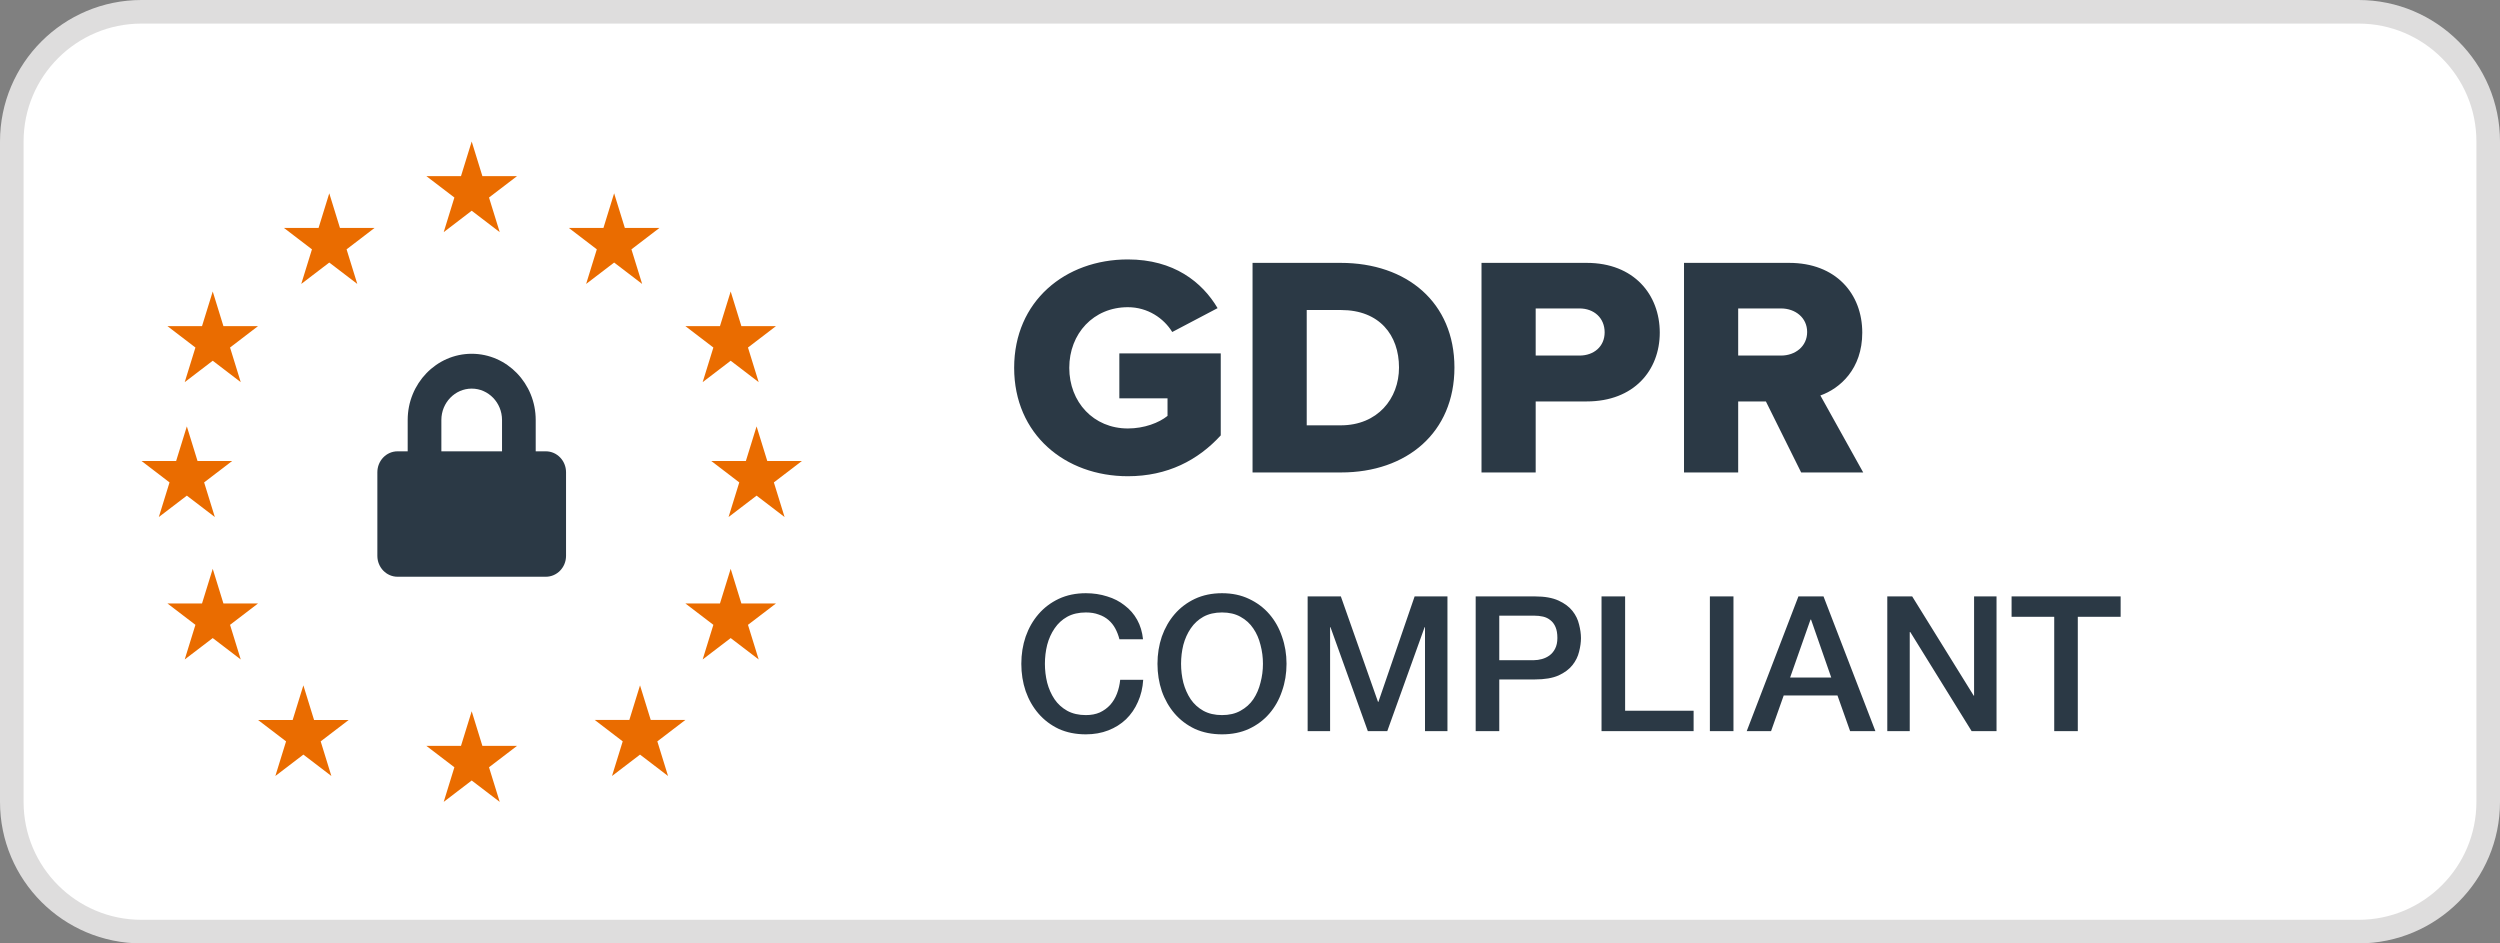 <svg width="106" height="40" viewBox="0 0 106 40" fill="none" xmlns="http://www.w3.org/2000/svg">
<rect x="0" y="0" width="106" height="40" fill="#808080" stroke="none"/>
<path d="M6 0.5H100C103.038 0.5 105.5 2.962 105.5 6V34C105.5 37.038 103.038 39.5 100 39.5H6C2.962 39.5 0.5 37.038 0.5 34V6C0.5 2.962 2.962 0.5 6 0.5Z" fill="white" stroke="#DEDDDD"/>
<path d="M20 6L20.453 7.468H21.922L20.734 8.375L21.188 9.843L20 8.935L18.813 9.843L19.266 8.375L18.078 7.468H19.546L20 6Z" fill="#EA6C00"/>
<path d="M20 30.157L20.453 31.625H21.922L20.734 32.532L21.188 34L20 33.093L18.813 34L19.266 32.532L18.078 31.625H19.546L20 30.157Z" fill="#EA6C00"/>
<path d="M26.039 8.196L26.493 9.664H27.961L26.773 10.572L27.227 12.039L26.039 11.132L24.852 12.039L25.305 10.572L24.118 9.664H25.586L26.039 8.196Z" fill="#EA6C00"/>
<path d="M30.981 12.359L31.434 13.827H32.902L31.714 14.735L32.168 16.203L30.981 15.295L29.793 16.203L30.247 14.735L29.059 13.827H30.527L30.981 12.359Z" fill="#EA6C00"/>
<path d="M30.981 24.118L31.434 25.586H32.902L31.714 26.493L32.168 27.961L30.981 27.054L29.793 27.961L30.247 26.493L29.059 25.586H30.527L30.981 24.118Z" fill="#EA6C00"/>
<path d="M9.02 12.359L9.473 13.827H10.941L9.754 14.735L10.207 16.203L9.02 15.295L7.832 16.203L8.286 14.735L7.098 13.827H8.566L9.02 12.359Z" fill="#EA6C00"/>
<path d="M32.079 18.079L32.532 19.546H34L32.812 20.454L33.266 21.922L32.079 21.015L30.891 21.922L31.345 20.454L30.157 19.546H31.625L32.079 18.079Z" fill="#EA6C00"/>
<path d="M7.922 18.079L8.375 19.546H9.843L8.655 20.454L9.109 21.922L7.922 21.015L6.734 21.922L7.188 20.454L6 19.546H7.468L7.922 18.079Z" fill="#EA6C00"/>
<path d="M9.02 24.118L9.473 25.586H10.941L9.754 26.493L10.207 27.961L9.02 27.054L7.832 27.961L8.286 26.493L7.098 25.586H8.566L9.02 24.118Z" fill="#EA6C00"/>
<path d="M27.137 29.059L27.591 30.526H29.059L27.871 31.434L28.325 32.902L27.137 31.995L25.949 32.902L26.403 31.434L25.216 30.526H26.684L27.137 29.059Z" fill="#EA6C00"/>
<path d="M13.961 8.196L14.414 9.664H15.882L14.695 10.572L15.149 12.039L13.961 11.132L12.773 12.039L13.227 10.572L12.039 9.664H13.507L13.961 8.196Z" fill="#EA6C00"/>
<path d="M12.863 29.059L13.316 30.527H14.784L13.597 31.434L14.05 32.902L12.863 31.995L11.675 32.902L12.129 31.434L10.941 30.527H12.409L12.863 29.059Z" fill="#EA6C00"/>
<path d="M23.143 19.136H22.714V17.807C22.714 16.259 21.496 15 20 15C18.504 15 17.286 16.259 17.286 17.807V19.136H16.857C16.384 19.136 16 19.533 16 20.023V23.568C16 24.058 16.384 24.454 16.857 24.454H23.143C23.616 24.454 24 24.058 24 23.568V20.023C24 19.533 23.616 19.136 23.143 19.136ZM21.286 19.136H18.714V17.807C18.714 17.074 19.291 16.477 20 16.477C20.709 16.477 21.286 17.074 21.286 17.807V19.136Z" fill="#2B3945"/>
<path fill-rule="evenodd" clip-rule="evenodd" d="M43 15.596C43 18.42 45.163 20.192 47.821 20.192C49.503 20.192 50.798 19.512 51.76 18.46V14.983H47.46V16.888H49.503V17.634C49.142 17.927 48.515 18.167 47.821 18.167C46.365 18.167 45.337 17.048 45.337 15.596C45.337 14.144 46.365 13.025 47.821 13.025C48.662 13.025 49.343 13.491 49.703 14.077L51.626 13.065C50.972 11.959 49.77 11 47.821 11C45.163 11 43 12.772 43 15.596ZM53.108 20.032V11.146H56.847C59.651 11.146 61.668 12.825 61.668 15.582C61.668 18.34 59.651 20.032 56.861 20.032H53.108ZM55.405 18.034H56.847C58.41 18.034 59.318 16.901 59.318 15.582C59.318 14.21 58.49 13.145 56.861 13.145H55.405V18.034ZM62.816 20.032V11.146H67.276C69.279 11.146 70.374 12.492 70.374 14.104C70.374 15.702 69.279 17.021 67.276 17.021H65.113V20.032H62.816ZM68.037 14.091C68.037 13.478 67.583 13.078 66.969 13.078H65.113V15.076H66.969C67.583 15.076 68.037 14.69 68.037 14.091ZM76.369 20.032L74.874 17.021H73.699V20.032H71.402V11.146H75.862C77.838 11.146 78.96 12.452 78.96 14.104C78.96 15.649 78.012 16.475 77.184 16.768L79 20.032H76.369ZM76.623 14.077C76.623 13.464 76.116 13.078 75.515 13.078H73.699V15.076H75.515C76.116 15.076 76.623 14.69 76.623 14.077Z" fill="#2B3945"/>
<path d="M47.464 27.104C47.421 26.939 47.363 26.787 47.288 26.648C47.213 26.509 47.117 26.389 47 26.288C46.883 26.187 46.744 26.109 46.584 26.056C46.429 25.997 46.248 25.968 46.04 25.968C45.736 25.968 45.472 26.029 45.248 26.152C45.029 26.275 44.851 26.44 44.712 26.648C44.573 26.851 44.469 27.083 44.4 27.344C44.336 27.605 44.304 27.872 44.304 28.144C44.304 28.416 44.336 28.683 44.4 28.944C44.469 29.205 44.573 29.44 44.712 29.648C44.851 29.851 45.029 30.013 45.248 30.136C45.472 30.259 45.736 30.32 46.04 30.32C46.264 30.32 46.461 30.283 46.632 30.208C46.803 30.128 46.949 30.021 47.072 29.888C47.195 29.749 47.291 29.589 47.36 29.408C47.429 29.227 47.475 29.032 47.496 28.824H48.472C48.451 29.165 48.376 29.477 48.248 29.76C48.125 30.043 47.957 30.288 47.744 30.496C47.531 30.699 47.28 30.856 46.992 30.968C46.704 31.08 46.387 31.136 46.04 31.136C45.613 31.136 45.229 31.059 44.888 30.904C44.552 30.744 44.267 30.528 44.032 30.256C43.797 29.984 43.616 29.667 43.488 29.304C43.365 28.941 43.304 28.555 43.304 28.144C43.304 27.739 43.365 27.355 43.488 26.992C43.616 26.629 43.797 26.312 44.032 26.04C44.267 25.768 44.552 25.552 44.888 25.392C45.229 25.232 45.613 25.152 46.04 25.152C46.36 25.152 46.661 25.197 46.944 25.288C47.227 25.373 47.475 25.501 47.688 25.672C47.907 25.837 48.083 26.04 48.216 26.28C48.349 26.52 48.432 26.795 48.464 27.104H47.464ZM51.813 25.968C51.509 25.968 51.245 26.029 51.021 26.152C50.803 26.275 50.624 26.44 50.485 26.648C50.347 26.851 50.243 27.083 50.173 27.344C50.109 27.605 50.077 27.872 50.077 28.144C50.077 28.416 50.109 28.683 50.173 28.944C50.243 29.205 50.347 29.44 50.485 29.648C50.624 29.851 50.803 30.013 51.021 30.136C51.245 30.259 51.509 30.32 51.813 30.32C52.117 30.32 52.379 30.259 52.597 30.136C52.821 30.013 53.003 29.851 53.141 29.648C53.28 29.44 53.381 29.205 53.445 28.944C53.515 28.683 53.549 28.416 53.549 28.144C53.549 27.872 53.515 27.605 53.445 27.344C53.381 27.083 53.28 26.851 53.141 26.648C53.003 26.44 52.821 26.275 52.597 26.152C52.379 26.029 52.117 25.968 51.813 25.968ZM51.813 25.152C52.24 25.152 52.621 25.232 52.957 25.392C53.299 25.552 53.587 25.768 53.821 26.04C54.056 26.312 54.235 26.629 54.357 26.992C54.485 27.355 54.549 27.739 54.549 28.144C54.549 28.555 54.485 28.941 54.357 29.304C54.235 29.667 54.056 29.984 53.821 30.256C53.587 30.528 53.299 30.744 52.957 30.904C52.621 31.059 52.24 31.136 51.813 31.136C51.387 31.136 51.003 31.059 50.661 30.904C50.325 30.744 50.04 30.528 49.805 30.256C49.571 29.984 49.389 29.667 49.261 29.304C49.139 28.941 49.077 28.555 49.077 28.144C49.077 27.739 49.139 27.355 49.261 26.992C49.389 26.629 49.571 26.312 49.805 26.04C50.04 25.768 50.325 25.552 50.661 25.392C51.003 25.232 51.387 25.152 51.813 25.152ZM55.444 25.288H56.852L58.428 29.76H58.444L59.98 25.288H61.372V31H60.42V26.592H60.404L58.82 31H57.996L56.412 26.592H56.396V31H55.444V25.288ZM62.569 25.288H65.089C65.494 25.288 65.825 25.347 66.081 25.464C66.337 25.581 66.534 25.728 66.673 25.904C66.812 26.08 66.905 26.272 66.953 26.48C67.006 26.688 67.033 26.88 67.033 27.056C67.033 27.232 67.006 27.424 66.953 27.632C66.905 27.835 66.812 28.024 66.673 28.2C66.534 28.376 66.337 28.523 66.081 28.64C65.825 28.752 65.494 28.808 65.089 28.808H63.569V31H62.569V25.288ZM63.569 27.992H65.033C65.145 27.992 65.26 27.976 65.377 27.944C65.494 27.912 65.601 27.861 65.697 27.792C65.798 27.717 65.878 27.621 65.937 27.504C66.001 27.381 66.033 27.229 66.033 27.048C66.033 26.861 66.006 26.707 65.953 26.584C65.9 26.461 65.828 26.365 65.737 26.296C65.646 26.221 65.542 26.171 65.425 26.144C65.308 26.117 65.182 26.104 65.049 26.104H63.569V27.992ZM67.905 25.288H68.905V30.136H71.809V31H67.905V25.288ZM72.499 25.288H73.499V31H72.499V25.288ZM76.253 25.288H77.317L79.517 31H78.445L77.909 29.488H75.629L75.093 31H74.061L76.253 25.288ZM75.901 28.728H77.645L76.789 26.272H76.765L75.901 28.728ZM80.021 25.288H81.077L83.685 29.496H83.701V25.288H84.653V31H83.597L80.997 26.8H80.973V31H80.021V25.288ZM85.291 25.288H89.915V26.152H88.099V31H87.099V26.152H85.291V25.288Z" fill="#2B3945"/>
</svg>
